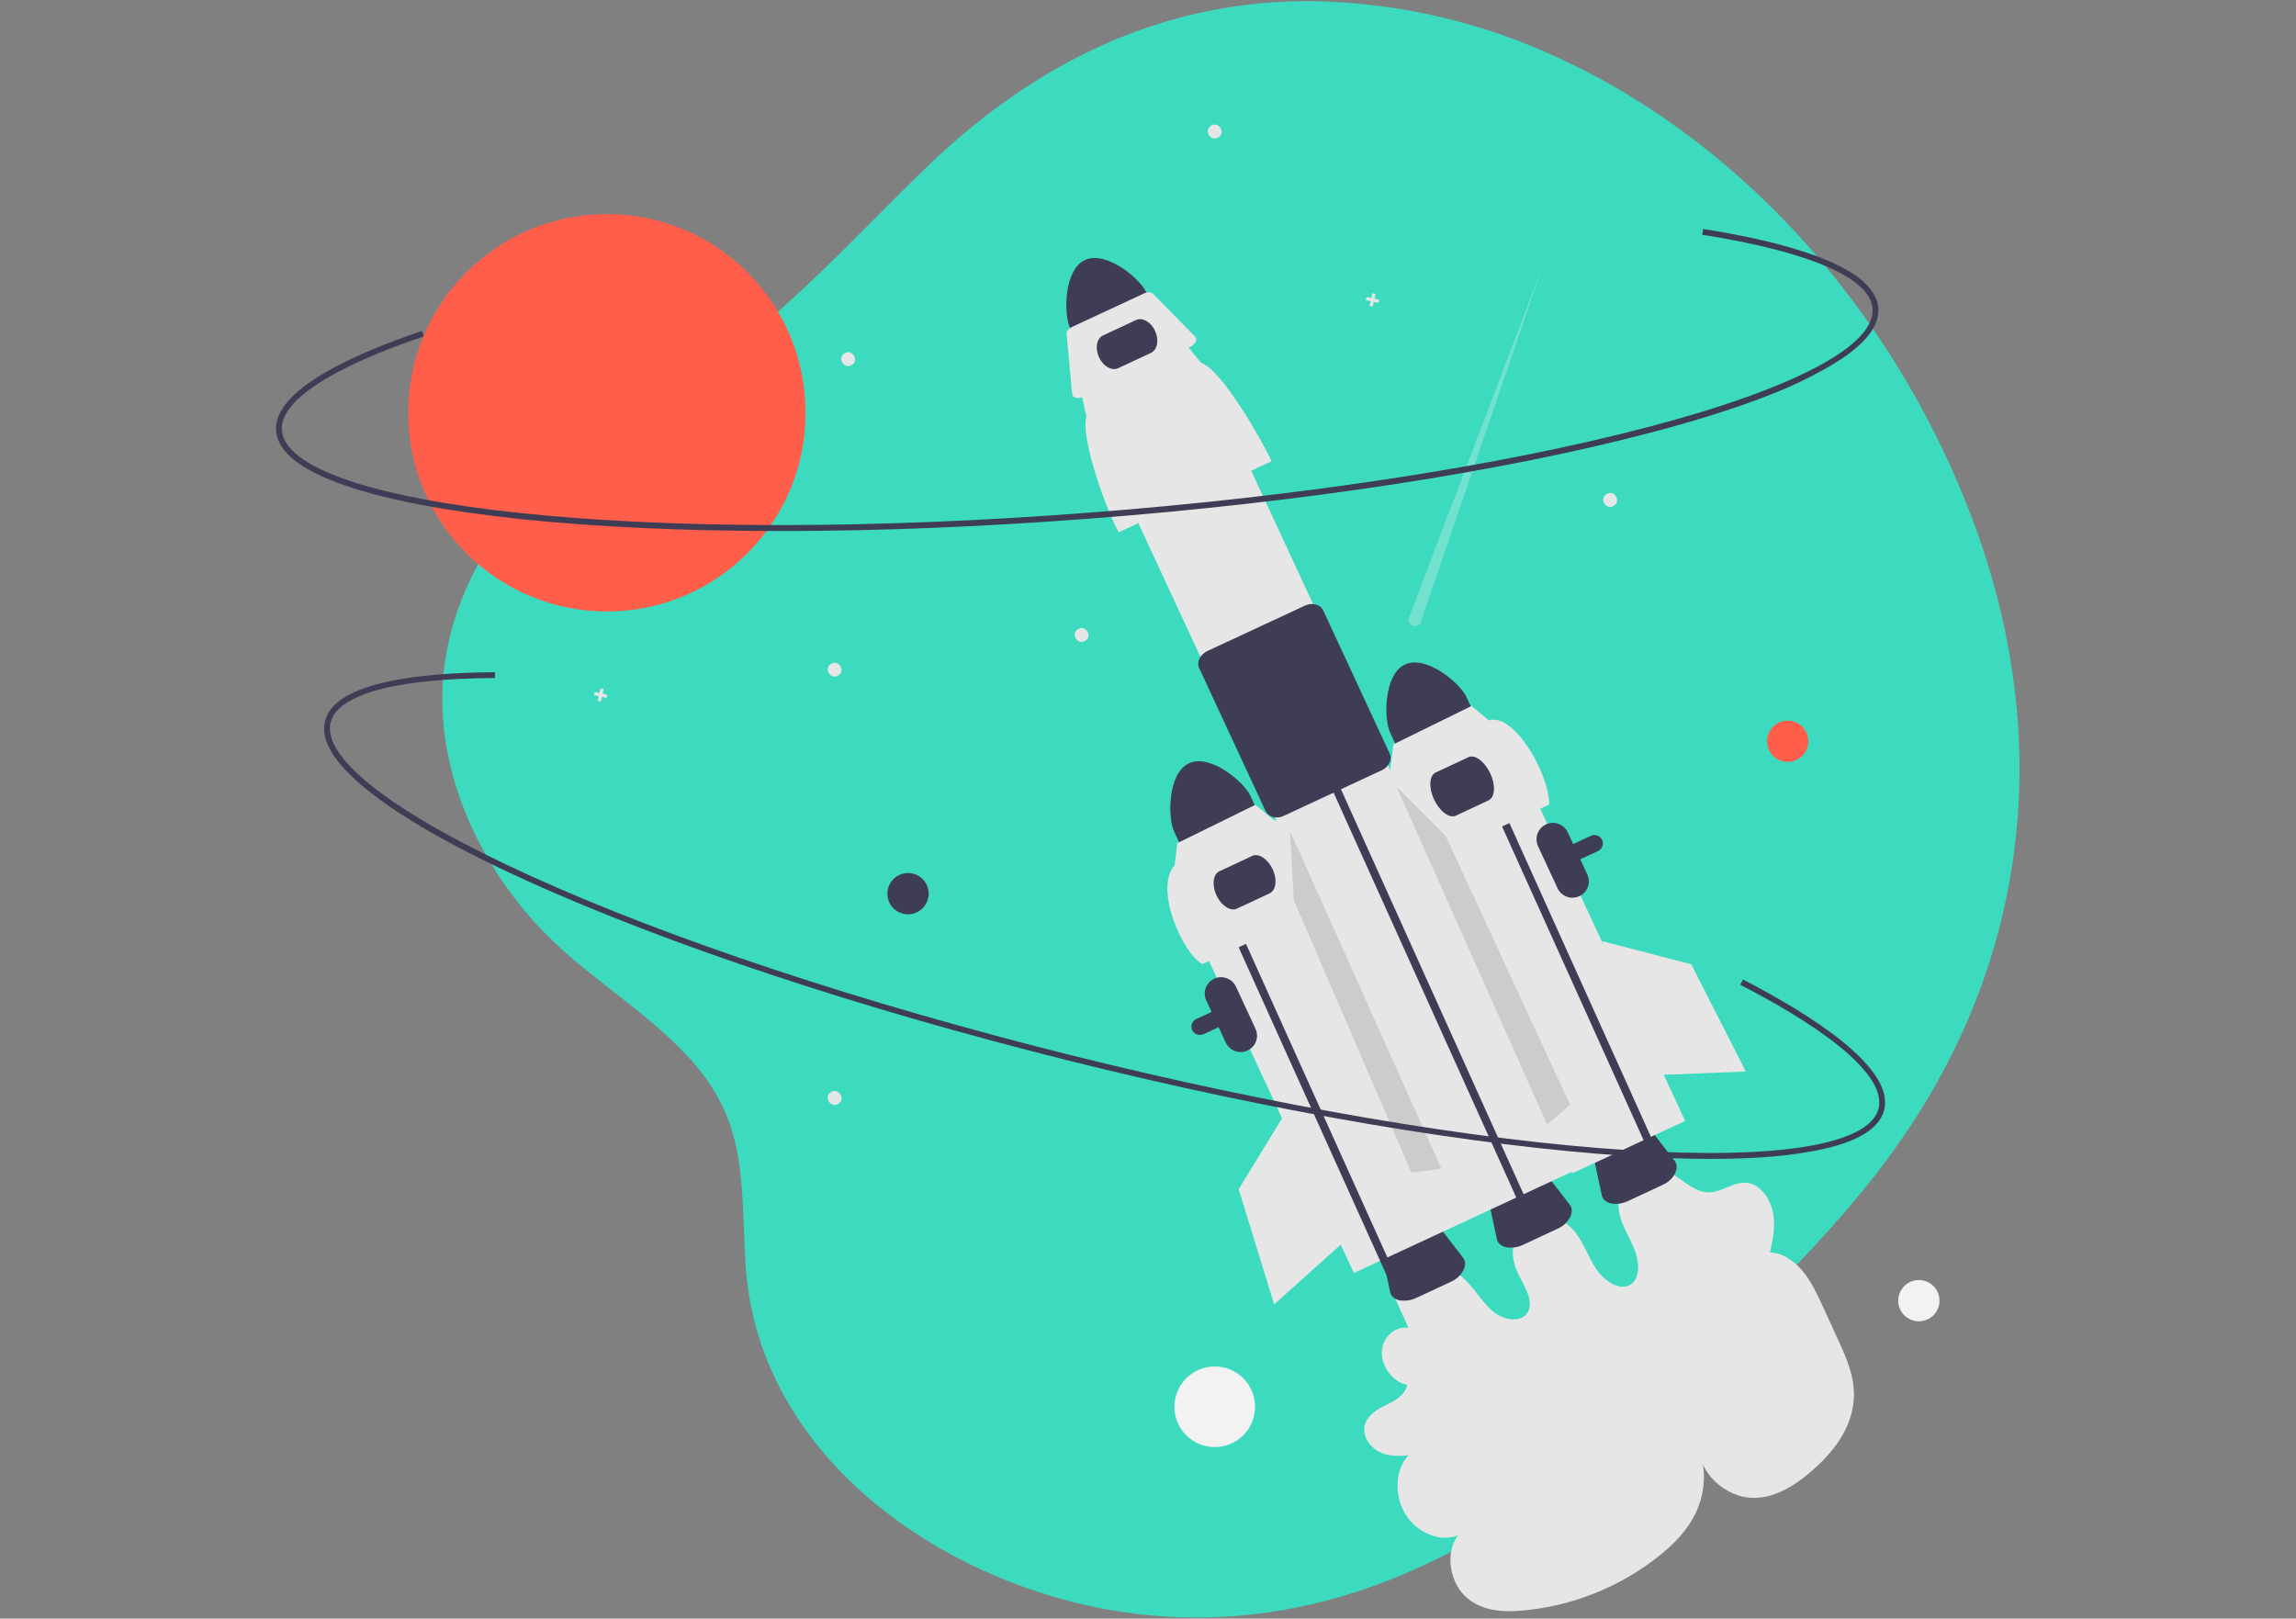 <?xml version="1.0" encoding="utf-8"?>
<!-- Generator: Adobe Illustrator 27.7.0, SVG Export Plug-In . SVG Version: 6.00 Build 0)  -->
<svg version="1.1" id="Layer_1" xmlns="http://www.w3.org/2000/svg" xmlns:xlink="http://www.w3.org/1999/xlink" x="0px" y="0px"
	 viewBox="0 0 1190.2 839.1" style="enable-background:new 0 0 1190.2 839.1;" xml:space="preserve">
<rect x="0" y="0" width="1190.2" height="839.1" fill="#808080" stroke="none"/>
<style type="text/css">
	.st0{clip-path:url(#SVGID_00000096779806510810090390000008076846983657124273_);}
	.st1{clip-path:url(#SVGID_00000183942950723922584700000009793411704955197323_);enable-background:new    ;}
	.st2{clip-path:url(#SVGID_00000070820063032955277670000004163683574741664905_);fill:#3CDBC0;}
	.st3{fill:#E6E6E6;}
	.st4{fill:#3F3D56;}
	.st5{fill:#FF5E4A;}
	.st6{opacity:0.3;fill:#F0F0F0;enable-background:new    ;}
	.st7{fill:#F2F2F2;}
	.st8{fill:#CCCCCC;}
</style>
<g id="Background_Shape_Mint_1_00000028303170016582111130000011365278194907373475_">
	<g>
		<defs>
			<rect id="SVGID_1_" x="229.3" y="0.6" width="817.6" height="837.8"/>
		</defs>
		<clipPath id="SVGID_00000023960524256868134290000002540886954366198961_">
			<use xlink:href="#SVGID_1_"  style="overflow:visible;"/>
		</clipPath>
		<g style="clip-path:url(#SVGID_00000023960524256868134290000002540886954366198961_);">
			<defs>
				<rect id="SVGID_00000105422814778231186060000017874909794676248476_" x="229.3" y="0.6" width="817.6" height="837.8"/>
			</defs>
			<clipPath id="SVGID_00000057859316018976348220000004925955776399927722_">
				<use xlink:href="#SVGID_00000105422814778231186060000017874909794676248476_"  style="overflow:visible;"/>
			</clipPath>
			<g style="clip-path:url(#SVGID_00000057859316018976348220000004925955776399927722_);enable-background:new    ;">
				<g>
					<defs>
						<rect id="SVGID_00000182501283104274825910000001512923628265923255_" x="229.3" y="0.6" width="817.6" height="837.8"/>
					</defs>
					<clipPath id="SVGID_00000089573013152399270920000008579618874638585006_">
						<use xlink:href="#SVGID_00000182501283104274825910000001512923628265923255_"  style="overflow:visible;"/>
					</clipPath>
					<path style="clip-path:url(#SVGID_00000089573013152399270920000008579618874638585006_);fill:#3CDBC0;" d="M1043.5,445.6
						c8.2-56.7,1.4-115.7-20.2-174.2C985.6,169.2,909,77.1,809.3,30.7c-40.1-19-83.7-29.2-128-30.1c-79-1-145.7,32.6-201.2,86.3
						c-43.4,42-84.1,89-137.5,118.8c-50.5,28.2-96.4,67.1-110,126.9c-12,53,9.9,107.8,45.8,146.9c23.4,25.5,54.3,42.6,77.9,67.9
						c31.6,33.8,27.6,64.6,30.2,108c5.5,90.6,85.2,153.1,167.6,174.6c102.8,26.7,199.1-11.6,276.2-80.2
						c49.9-44.3,101.1-88.6,142.3-141.3C1011.7,558.3,1035.3,503.1,1043.5,445.6"/>
				</g>
			</g>
		</g>
	</g>
</g>
<path class="st3" d="M721.4,669l8.7,19.4c-7-1.1-13.6,4.9-13.8,12.6s6.1,15.8,13.2,16.9c-1.3,6-7.2,8.6-12.2,11.1
	s-10.5,6.4-10.1,12.8c0.3,5.1,4.5,9.7,9.1,11.5s9.2,1.5,13.8,1.2c-6.9,7.2-7.6,20.8-1.5,30.6s18.2,14.6,27.3,10.8
	c-6.4,8-5,22.6,2.9,30.9c8,8.3,19.7,9.1,29.9,8.2c25.9-2.2,50.6-12,71-28.1c7.8-6.2,15.1-13.5,19.5-22.9s5.7-21.5,1.6-32.3
	c1.1,13.5,14.6,24.2,26.8,24.8s22.8-6.3,31.8-14.1c12-10.4,23.1-25,21.5-43c-0.8-8.9-4.7-17.5-8.5-25.8l-7.4-16.1
	c-3-6.5-6-13.1-10.5-18.5s-10.7-9.7-17-9.6c1.4-6.5,2.9-13.3,1.7-20.2s-5.8-14.1-12-15.7c-7.9-2.1-14.6,5.3-22.6,4.6
	c-7.7-0.7-14-8.4-21.5-11.4c-6.3-2.7-13.5-1.5-18.5,3.2c-4.7,4.6-6.7,12.4-5,19.8c1.5,6.5,5.4,12.1,7.8,18.4s2.8,14.2-1.8,17.6
	c-5.6,4.1-14-1.5-18.4-8.2s-6.8-14.9-12.3-20.6c-6.5-6.7-16.6-8.3-23.3-3.6s-9.2,15.1-5.9,24c2.7,7.3,9,14.6,6.9,21.5
	c-2.3,7.2-12.4,6.3-18.5,1.2s-10.1-12.8-16.2-18c-6.1-5.3-14.1-7.6-21.1-6.1c-7.2,1.7-13.1,6.9-15.6,13.9"/>
<path class="st4" d="M861.8,614.3l-18,8.4c-2.7,1.3-5.8,1.7-8.7,1.2c-2.6-0.6-4.4-2.2-4.8-4.4l-4.2-19.6c-0.8-3.7,2.3-8.1,7.3-10.4
	l9.9-4.6c5-2.3,10.3-1.8,12.6,1.1l12.2,15.8c1.4,1.8,1.4,4.1,0.2,6.5C866.9,611.1,864.6,613.1,861.8,614.3z"/>
<path class="st4" d="M728.3,344.5c-10.9,5.1-11.1,27.9-7.7,35.3l6.2,13.4l39.6-18.4l-6.2-13.4C756.8,354,739.3,339.4,728.3,344.5z"
	/>
<path class="st4" d="M621.9,536.5c-2.4,0-4.3-1.9-4.3-4.3c0-0.5,0.1-1,0.3-1.5c0.4-1.1,1.2-2,2.2-2.4l204.6-95
	c2.2-1,4.7-0.1,5.8,2.1c0,0,0,0,0,0c1,2.2,0.1,4.7-2.1,5.8h0l-204.6,95C623.1,536.4,622.5,536.5,621.9,536.5z"/>
<rect x="766.3" y="386.8" transform="matrix(0.907 -0.421 0.421 0.907 -134.476 382.603)" class="st3" width="64.5" height="217.7"/>
<path class="st4" d="M562.4,134.8c-10.9,5.1-11.1,27.9-7.7,35.3l6.2,13.4l39.6-18.4l-6.2-13.4C590.9,144.3,573.3,129.7,562.4,134.8z
	"/>
<path class="st4" d="M807.4,637l-18,8.4c-2.7,1.3-5.8,1.7-8.7,1.2c-2.6-0.6-4.4-2.2-4.8-4.4l-4.2-19.6c-0.8-3.7,2.3-8.1,7.3-10.4
	l9.9-4.6c5-2.3,10.3-1.8,12.6,1.1l12.2,15.8c1.4,1.8,1.4,4.1,0.2,6.5C812.5,633.8,810.2,635.8,807.4,637z"/>
<path class="st4" d="M752.1,664.5l-18,8.4c-2.7,1.3-5.8,1.7-8.7,1.2c-2.6-0.6-4.4-2.2-4.8-4.4l-4.2-19.6c-0.8-3.7,2.3-8.1,7.3-10.4
	l9.9-4.6c5-2.3,10.3-1.8,12.6,1.1l12.2,15.8c1.4,1.8,1.4,4.1,0.2,6.5C757.2,661.2,754.9,663.3,752.1,664.5z"/>
<rect x="662.8" y="200.3" transform="matrix(0.907 -0.421 0.421 0.907 -112.371 331.985)" class="st3" width="64.5" height="440"/>
<polyline class="st4" points="692.2,412.9 685.7,398.4 689.5,396.7 696,411.1 790.7,621.1 786.9,622.8 "/>
<polyline class="st4" points="766.2,400.9 759.7,386.4 763.5,384.7 770,399.1 864.7,609.1 860.9,610.8 "/>
<path class="st3" d="M659.2,239.1l-79.2,36.8c-5-7.8-20.2-48.1-16.8-60l-2.6-11.4l54.7-25.4l7.3,9
	C633.4,191.5,654.6,229.2,659.2,239.1z"/>
<path class="st3" d="M617.5,179.6l-56.5,26.2c-2.1,1-4.3,0.6-5-0.8c-0.1-0.2-0.2-0.4-0.2-0.6l-2.9-31.2c-0.1-1.3,1-2.8,2.8-3.7
	l37.4-17.4c1.7-0.8,3.6-0.7,4.6,0.2l21.9,22.3c1.1,1.1,0.5,3.1-1.4,4.4C618.1,179.3,617.8,179.5,617.5,179.6z"/>
<path class="st4" d="M661.8,423.8c-0.6,0-1.2-0.1-1.8-0.2c-1.7-0.4-3.1-1.5-3.9-3l-34.5-74.3c-1.4-3.1,0.5-7,4.3-8.8l50.5-23.5
	c3.8-1.8,8-0.7,9.5,2.4l34.5,74.3c0.7,1.6,0.6,3.4-0.2,4.9c-0.9,1.7-2.3,3.1-4.1,3.8l-50.5,23.5
	C664.4,423.5,663.1,423.8,661.8,423.8z"/>
<rect x="653.1" y="438.5" transform="matrix(0.907 -0.421 0.421 0.907 -166.811 339.733)" class="st3" width="64.5" height="217.7"/>
<path class="st4" d="M596.7,182.9l-17.1,8c-3.3,1.5-7.8-1-9.9-5.7s-1.3-9.7,2.1-11.3l17.1-8c3.3-1.5,7.8,1,9.9,5.7
	S600,181.3,596.7,182.9z"/>
<path class="st4" d="M616.3,395.7c-10.9,5.1-11.1,27.9-7.7,35.3l6.2,13.4l39.6-18.4l-6.2-13.4C644.8,405.2,627.2,390.6,616.3,395.7z
	"/>
<path class="st3" d="M434.6,350.2c-3.9,2.6-7.8-3.6-3.9-6C434.6,341.6,438.6,347.7,434.6,350.2z"/>
<path class="st3" d="M836.6,262.2c-3.9,2.6-7.8-3.6-3.9-6C836.6,253.6,840.6,259.7,836.6,262.2z"/>
<path class="st3" d="M562.6,332.2c-3.9,2.6-7.8-3.6-3.9-6C562.6,323.6,566.6,329.7,562.6,332.2z"/>
<path class="st3" d="M434.6,572.2c-3.9,2.6-7.8-3.6-3.9-6C434.6,563.6,438.6,569.7,434.6,572.2z"/>
<path class="st3" d="M631.6,71.2c-3.9,2.6-7.8-3.6-3.9-6C631.6,62.6,635.6,68.7,631.6,71.2z"/>
<path class="st3" d="M441.6,189.2c-3.9,2.6-7.8-3.6-3.9-6C441.6,180.6,445.6,186.7,441.6,189.2z"/>
<polygon class="st3" points="714.9,155.4 712.5,154.8 713,152.4 711.4,152 710.8,154.5 708.4,153.9 708,155.6 710.5,156.1 
	709.9,158.6 711.6,158.9 712.1,156.5 714.6,157 "/>
<polygon class="st3" points="314.8,360.2 312.4,359.6 312.9,357.2 311.3,356.8 310.7,359.3 308.3,358.7 307.9,360.4 310.4,360.9 
	309.8,363.4 311.5,363.7 312,361.3 314.5,361.8 "/>
<path class="st4" d="M818.7,464.6c-4.3,2-9.3,0.1-11.3-4.1l-10.1-21.8c-2-4.3-0.1-9.3,4.1-11.3c4.3-2,9.3-0.1,11.3,4.1l10.1,21.8
	C824.8,457.6,823,462.6,818.7,464.6z"/>
<path class="st4" d="M646.7,544.6c-4.3,2-9.3,0.1-11.3-4.1l-10.1-21.8c-2-4.3-0.1-9.3,4.1-11.3c4.3-2,9.3-0.1,11.3,4.1l10.1,21.8
	C652.8,537.6,651,542.6,646.7,544.6z"/>
<path class="st3" d="M803.1,417.1l-67.8,31.5c-4.3-6.7-17.3-41.1-14.4-51.3l1.4-11.4l40.5-19.9l9,7.5
	C784.5,369.2,803,400.5,803.1,417.1z"/>
<path class="st4" d="M771.7,414.9l-17.1,8c-3.3,1.5-8.3-2.3-11.2-8.4s-2.5-12.5,0.8-14l17.1-8c3.3-1.5,8.3,2.3,11.2,8.4
	S775,413.3,771.7,414.9z"/>
<polyline class="st4" points="626.2,455.9 619.7,441.4 623.5,439.7 630,454.1 724.7,664.1 720.9,665.8 "/>
<path class="st3" d="M691.1,468.3l-67.8,31.5c-10-5.2-25.3-39-14.4-51.3l1.4-11.4l40.5-19.9l9,7.5
	C669.1,427.5,687.2,459.8,691.1,468.3z"/>
<path class="st4" d="M658.2,463.1l-17.1,8c-3.3,1.5-8-1.6-10.5-6.9s-1.8-11,1.5-12.5l17.1-8c3.3-1.5,8,1.6,10.5,6.9
	S661.5,461.5,658.2,463.1z"/>
<circle class="st5" cx="314.6" cy="214" r="103"/>
<path class="st6" d="M736.9,321.3l62.6-182.8l-68.7,180.6c-1.2,1.5-0.9,3.7,0.6,4.8s3.7,0.9,4.8-0.6
	C736.6,322.8,736.9,322.1,736.9,321.3L736.9,321.3z"/>
<path class="st4" d="M896.4,212.3c-12.3,4.1-25.8,8.1-40.8,12c-77.1,20.3-180.5,36.2-291.2,44.6c-110.6,8.5-215.2,8.5-294.6,0.2
	c-38.6-4.1-69.2-9.9-90.9-17.4c-22.9-7.9-34.9-17.4-35.8-28.3c-1.6-21.2,40.2-39.9,75.6-51.8l1,2.8c-48.6,16.4-74.7,33.7-73.6,48.7
	c1.5,19.2,46.6,34.8,124,42.9c79.2,8.3,183.6,8.3,294-0.2c110.4-8.4,213.7-24.3,290.6-44.5c75.2-19.8,117.5-42.1,116-61.3
	c-1.2-15.9-32.6-29.5-88.3-38.3l0.5-3c40.5,6.4,89.1,18.7,90.8,41c0.8,10.9-9.6,22.1-31.1,33.4C930.6,199.8,915.1,206.1,896.4,212.3
	z"/>
<circle class="st5" cx="926.7" cy="384.3" r="10.7"/>
<circle class="st7" cx="994.7" cy="674.3" r="10.7"/>
<circle class="st7" cx="629.7" cy="729.3" r="20.9"/>
<circle class="st4" cx="470.7" cy="463.3" r="10.7"/>
<polygon class="st3" points="830.5,487.9 876.7,499.9 905,555.5 857.1,557.4 "/>
<polygon class="st8" points="723.9,407.8 749.3,433.2 813.9,572.7 802,583 "/>
<polygon class="st8" points="668.7,430.8 670.7,466.7 731.6,607.9 747.2,605.9 "/>
<polygon class="st3" points="667,575.8 642.1,616.5 660.5,676.2 696.2,644.2 "/>
<path class="st4" d="M886.7,600.8c-12.9,0-27.1-0.5-42.5-1.5c-79.6-5.1-182.7-22.6-290.4-49.5c-107.6-26.9-206.9-59.8-279.6-92.7
	c-35.4-16-62.6-31.2-80.7-45.1c-19.2-14.7-27.7-27.6-25-38.2c5.1-20.6,50.7-25.1,88.1-25.3l0,3c-51.3,0.2-81.5,8.4-85.2,23
	c-4.7,18.6,33.3,47.7,104.1,79.8c72.5,32.9,171.6,65.7,279.1,92.6c107.5,26.8,210.4,44.4,289.8,49.4c77.6,4.9,124.7-2.9,129.4-21.6
	c3.9-15.5-21.6-38.3-71.7-64.2l1.4-2.7c36.4,18.8,78.6,45.9,73.2,67.6c-2.6,10.6-16.1,18-40,21.9
	C923.1,599.7,906.3,600.8,886.7,600.8z"/>
</svg>
